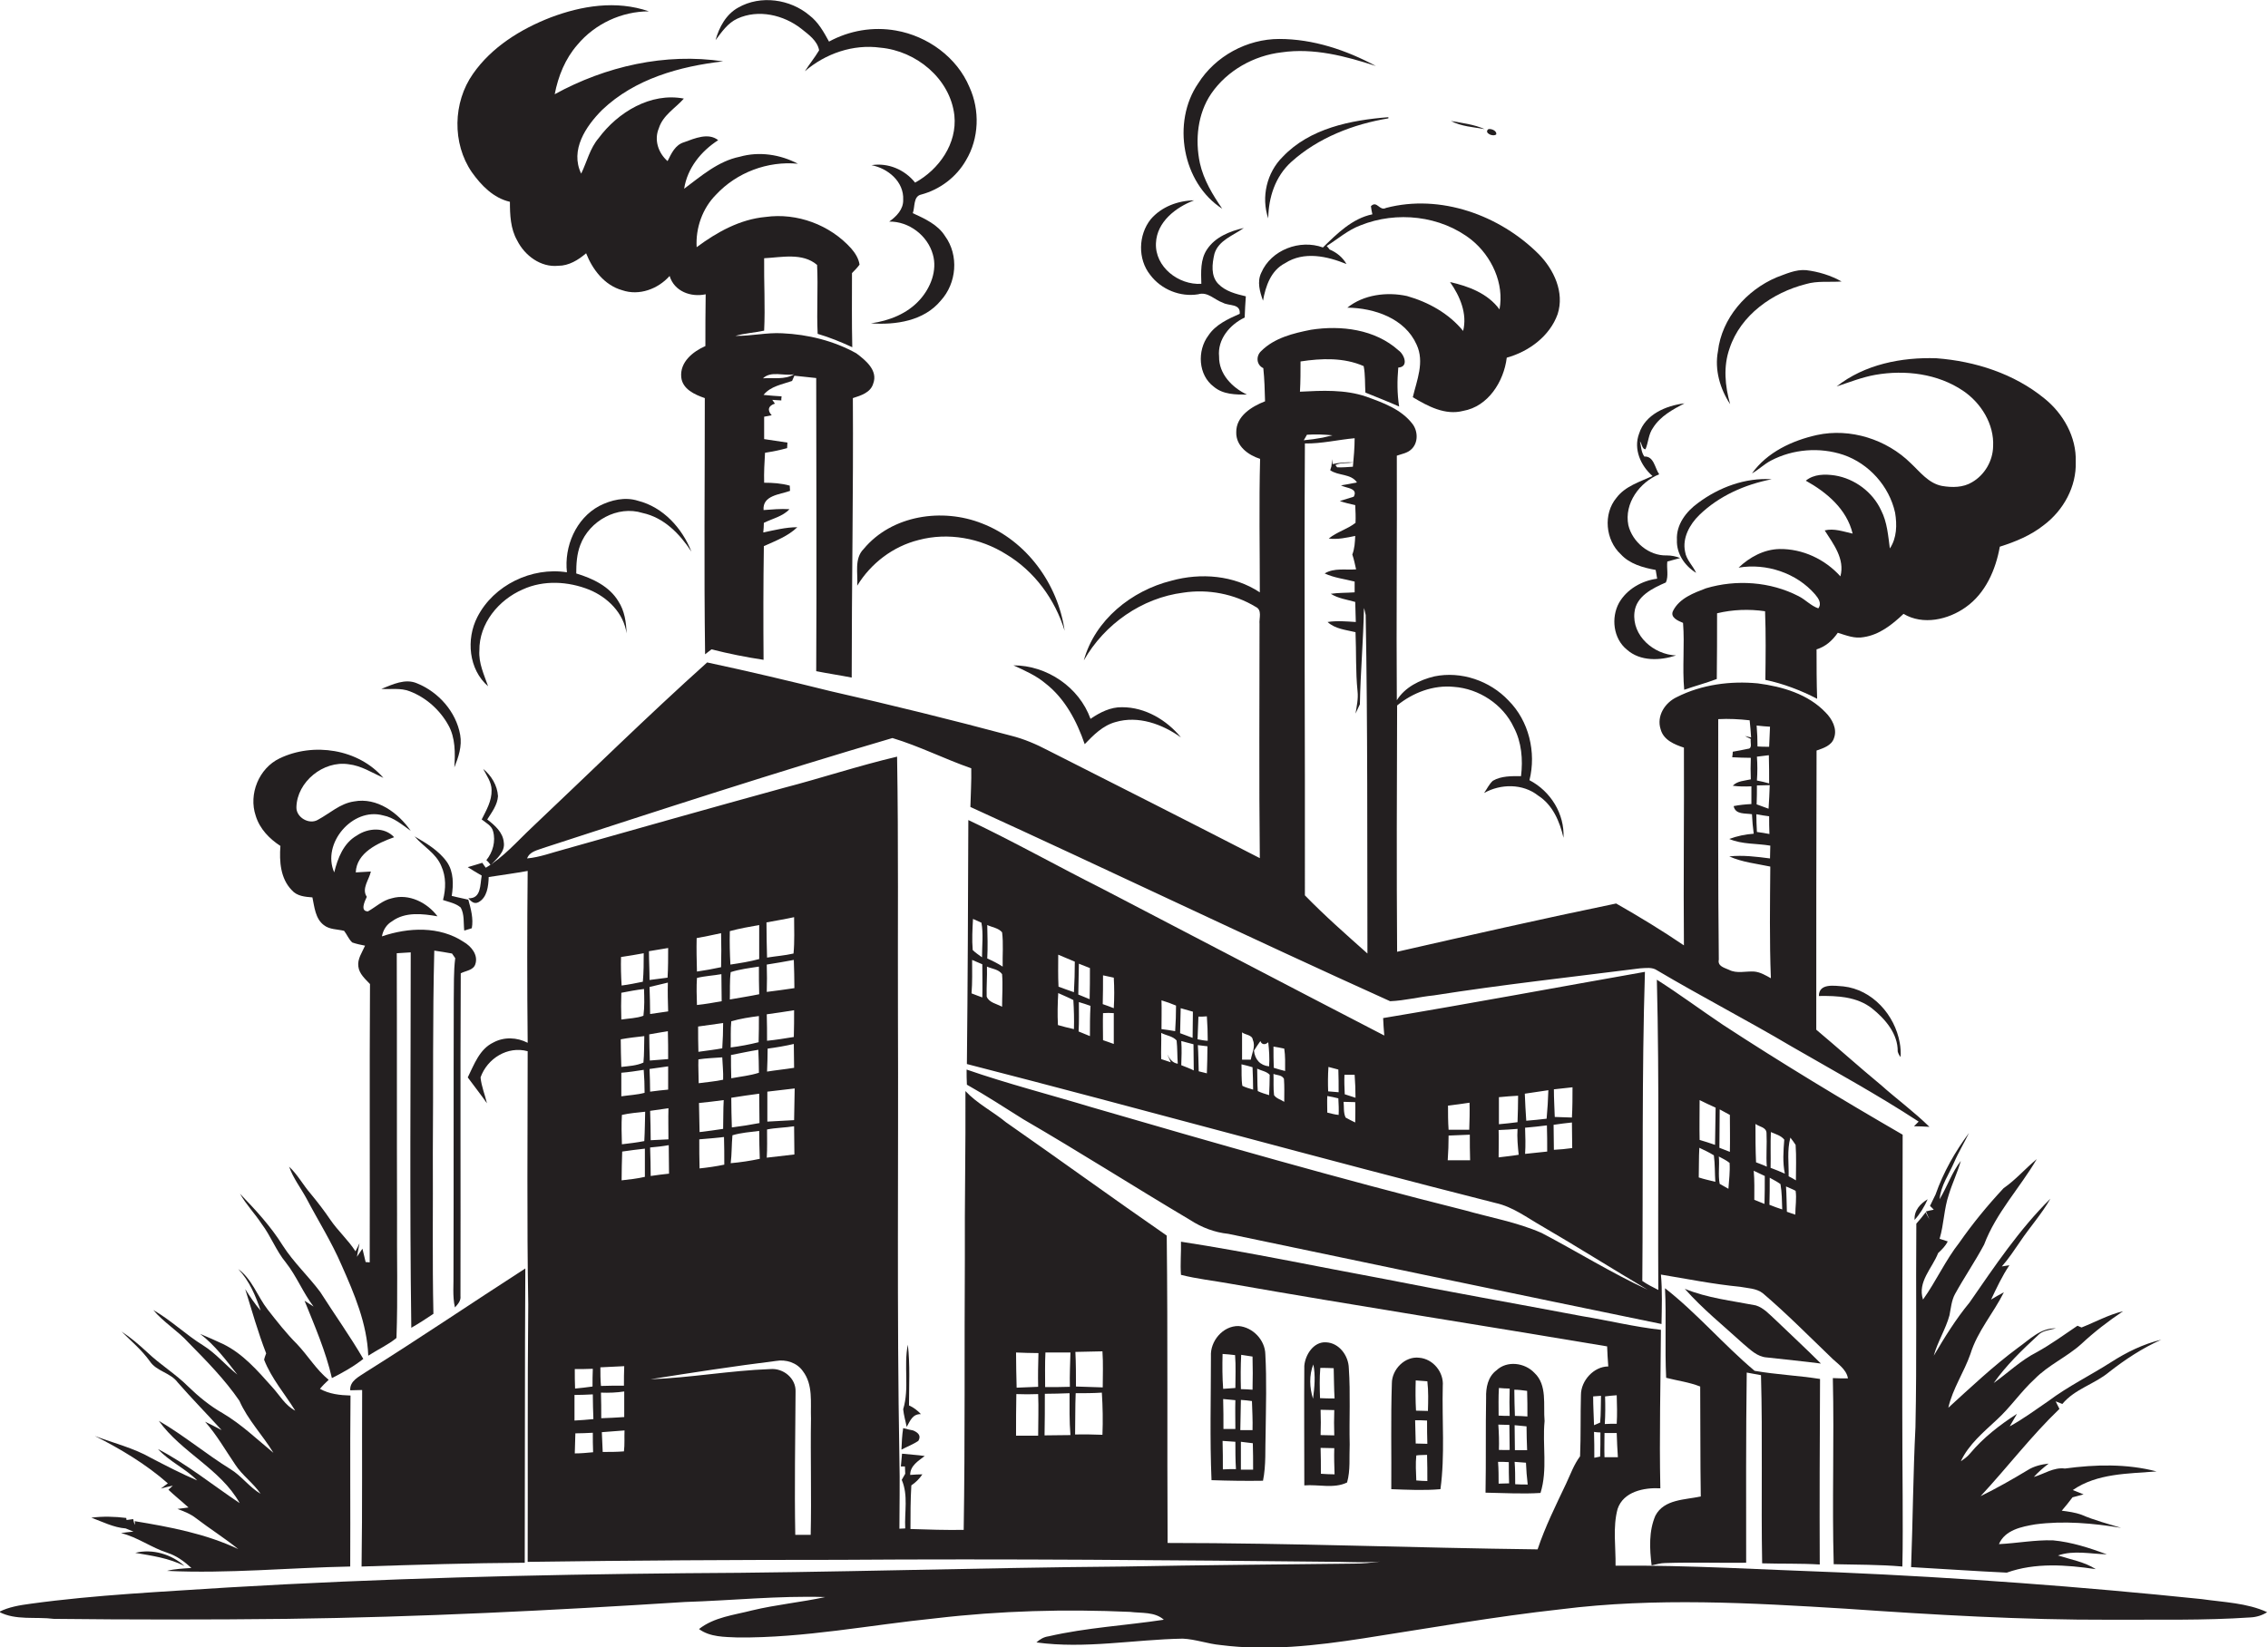 <?xml version="1.0" encoding="utf-8"?>
<!-- Generator: Adobe Illustrator 19.2.0, SVG Export Plug-In . SVG Version: 6.00 Build 0)  -->
<svg version="1.1" id="Layer_1" xmlns="http://www.w3.org/2000/svg" xmlns:xlink="http://www.w3.org/1999/xlink" x="0px" y="0px"
	 viewBox="0 0 779.7 566.5" enable-background="new 0 0 779.7 566.5" xml:space="preserve">
<g>
	<path fill="#231F20" d="M253.5,6.4c7.2-3.3,15.9-1.3,22,3.5c2.5,2,5.5,4.1,6.1,7.4c-1.5,2.5-3.3,4.7-4.9,7.2
		c7.1-6.1,16.6-9.4,26-8.1c12.3,1.1,24,10.7,25.4,23.3c1,9.7-5.3,18.6-13.5,23.1c-3.6-4.5-9.3-6.9-15-6c5.7,1.1,11.2,5.7,10.9,11.9
		c0.1,3.3-2.3,5.7-4.8,7.5c6.8-0.1,13.2,4.8,15,11.3c1.6,5.5-0.8,11.5-4.5,15.6c-4.3,4.8-10.5,7.2-16.8,8.1c8.5,0.6,18.2-0.8,24-7.8
		c5.5-6,6.3-15.6,1.5-22.2c-2.5-4-7-6-11.1-7.9c0.8-2.1,0.1-5.8,2.9-6.4c6.4-1.7,12.1-6,15.4-11.8c4.5-7.5,4.8-17.2,1.2-25.1
		C329,19.7,318.9,12.4,308,10.5c-7.9-1.4-16,0-23,3.8c-1.8-3.3-3.7-6.7-6.7-9c-6.6-5.6-16.8-7.1-24.5-2.7c-4.2,2.3-6.6,6.8-7.8,11.2
		C248.1,11,250.2,7.9,253.5,6.4z"/>
	<path fill="#231F20" d="M175.3,69.4c0,4.5,0.2,9.3,2.5,13.3c2.6,5.2,8.1,9.3,14.1,8.7c3.7,0,6.9-2,9.6-4.3
		c2.2,5.6,6.3,11,12.4,12.7c5.8,2,12.3-0.4,16.3-4.9c1.6,5.3,7.3,7.4,12.4,6.3c-0.1,5.9-0.1,11.9-0.1,17.8
		c-4.3,1.9-8.8,5.5-8.3,10.7c0.4,4.1,4.6,6,8.1,7.2c0,29.4-0.3,58.7,0.1,88.1c0.7-0.6,1.5-1.1,2.2-1.7c5.9,1.5,11.9,2.7,17.9,3.6
		c-0.1-13-0.1-26,0.1-39.1c4-1.8,8.3-3.4,11.5-6.5c-4,0-7.8,1-11.7,1.8c0.1-0.8,0.2-2.4,0.2-3.3c3-1.5,6.5-2.2,8.8-4.7
		c-3-0.2-6,0.1-8.9,0.3c-0.4-5.1,5.6-5.3,9.1-6.6c0-0.5-0.1-1.4-0.1-1.8c-2.9-0.8-5.8-1-8.8-1c-0.1-3.5,0.1-6.9,0.3-10.3
		c2.5-0.4,5.1-0.9,7.6-1.6c0-0.5,0.1-1.5,0.1-1.9c-2.7-0.4-5.3-0.8-8-1.2c0-2.6,0-5.1,0-7.7c0.6-0.1,2-0.4,2.6-0.5
		c-1.6-1.7-1.2-3.3,1.1-4c-0.2-0.3-0.7-1-0.9-1.3c0.3,0,1,0.1,1.4,0.1l1.7,0.1c0-0.4,0-1,0.1-1.4c-2.1-0.1-4.1-0.3-6.2-0.5
		c2.4-3,6.4-3.6,9.8-4.8c0.2-0.5,0.6-1.4,0.8-1.8c2.5,0.3,5,0.5,7.5,0.8c0,33.6,0.2,67.2,0,100.8c4,0.8,8.1,1.4,12.2,2.2
		c0-32,0.6-64.1,0.4-96.1c2.8-0.9,6.1-1.9,7-5c1.7-4.5-2.6-8-5.8-10.4c-7.7-4.3-16.6-6.5-25.5-6.9c-5.4-0.3-10.7,1-16.1,0.9
		c3.2-0.9,6.6-1.1,9.9-1.8c0.4-8.3-0.1-16.6,0-24.9c6-0.3,13.2-2,18.2,2.3c0.4,7.9-0.2,15.8,0.2,23.7c4.1,1.2,8,2.8,11.9,4.6
		c-0.2-8.5-0.1-17-0.1-25.5c0.9-0.9,1.8-1.8,2.6-2.9c-0.3-2.1-1.5-4-2.9-5.6c-7.3-8.1-18.6-12.3-29.4-10.8
		c-8.8,0.8-16.7,5.2-23.7,10.4c-0.4-6.6,2-13.4,6.7-18.1c7.1-7.6,17.7-11.6,28.1-10.6c-6.1-3.2-13.3-4.3-20-2.4
		c-7.4,1.5-13.2,6.6-19.1,11c1.1-7.1,5.8-12.9,11.7-16.7c-3.4-2.7-8.1-0.6-11.7,0.7c-3.1,0.9-4.4,3.9-5.7,6.5
		c-3.2-2.8-4.7-7.3-3-11.3c1.4-4.5,5.7-6.9,8.6-10.2c-11.4-2.2-22.7,4.7-29.3,13.6c-3,3.5-4,8.1-6,12.2c-3.9-8.1,1.6-16.3,7.2-21.9
		c11.2-10.7,26.7-15,41.6-16.7c-19.9-3-40.4,1.7-57.9,11.3c1.2-6.2,3.6-12.2,7.8-17c6-7.2,15.2-11.5,24.6-11.5
		C211.8,0,199.9,2,189.3,6C179,10,169,16.2,162.6,25.4c-6.9,9.8-7.2,23.9-0.4,33.8C165.4,63.7,169.6,68.1,175.3,69.4z M273,128.7
		c-3.2,2-7.2,1.1-10.7,1.4C265.1,127.4,269.5,129.4,273,128.7z"/>
	<path fill="#231F20" d="M420.2,71.8c-3.3-4.8-6.4-9.9-7.7-15.7c-1.7-8-0.8-17,3.9-23.9c5.5-8,14.7-13.1,24.2-14.2
		c11-1.6,22,1.3,32.4,4.7c-10.2-5.5-21.6-9.3-33.2-9.3c-11.1,0-22,5.9-27.9,15.3C402.8,42,406.4,62.9,420.2,71.8z"/>
	<path fill="#231F20" d="M436,75.1c0.1-7.2,2.4-14.4,7.9-19.4c9.2-8.3,21.3-13,33.4-15c0-0.1,0-0.3,0-0.4c-12.9,1-27,3.8-36.3,13.6
		C435.5,59.3,433.5,67.8,436,75.1z"/>
	<path fill="#231F20" d="M498.8,41.6c3.6,1.9,7.7,2.1,11.6,2.8C506.8,42.8,502.7,42.3,498.8,41.6z"/>
	<path fill="#231F20" d="M514.4,46.2c0.2-1.2-1.6-2-2.7-1.8C510,45.7,513.3,47.2,514.4,46.2z"/>
	<path fill="#231F20" d="M411.9,101.2c3.3-1,5.6,1.9,8.5,2.9c2.1,1.2,6.1,0.2,5.8,3.8c-4,1.8-8.3,3.7-10.8,7.5
		c-3.9,5.2-3.5,13.6,1.9,17.6c3.2,2.7,7.5,2.7,11.4,2.7c-5.1-2.4-9.7-7.1-9.6-13.1c-0.6-5.9,3.7-11,8.8-13.4
		c0.1-2.5,0.2-4.9,0.4-7.3c-3.4-0.8-7-1.7-9.5-4.3c-2.6-2.7-2.1-6.9-1.3-10.3c1.4-4.7,6.5-6.3,10.1-8.9c-4.8,1.1-9.8,3.1-12.6,7.3
		c-2.4,3.5-2.1,7.9-2,11.9c-7.8,0.5-16-5.8-15.6-14c0.3-7.3,6.8-12.3,13.1-14.7c-5.6,0.1-11.2,2.2-14.9,6.5
		c-4.3,5.4-4.5,13.7-0.2,19.1C399.2,99.6,405.8,102.2,411.9,101.2z"/>
	<path fill="#231F20" d="M471.3,70.9c0.1,0.9,0.3,1.9,0.5,2.8c-6.9,1.4-12.2,6.7-17,11.4c-7.9-2.9-17.8,0.8-21.2,8.7
		c-1.5,3.1-0.5,6.5,0.6,9.6c0.9-5,2.7-10.4,7.6-12.9c6.5-4.2,14.5-2.4,21.1,0.3c-1.3-2.3-3.4-4-5.8-5c-0.2-0.3-0.7-0.9-1-1.2
		c3.8-2.4,7.3-5.5,11.6-7.1c12.4-5,27.6-3.4,38.2,5c6.9,5.6,11.3,15,9.6,23.9c-4-5.5-10.7-8-17-9.4c3.4,4.8,6,10.9,4.5,16.8
		c-4.9-6-11.9-9.9-19.3-12c-6.9-1.5-14.9-0.5-20.5,4c9.3,0.1,19.8,3.7,23.8,12.7c2.8,6,0.1,12.2-1.3,18.1c5.2,3.1,11.1,6.3,17.3,4.7
		c8.6-1.5,14-10.1,15-18.3c7.6-2.1,14.8-7.4,17.5-15c2.4-7.5-1.3-15.3-6.5-20.6c-13.4-13.4-33.8-20.8-52.5-15.9
		C474.2,72.7,473.4,68.8,471.3,70.9z"/>
	<path fill="#231F20" d="M594.6,119.8c3.8-11.5,14.8-19.2,26.2-22.1c4-1.2,8.2-0.6,12.3-0.9c-3.7-2.1-8-3.4-12.2-3.9
		c-3.6-0.3-6.9,1.3-10.2,2.5c-10.3,4.4-18.8,14-20.1,25.4c-1.2,6.3,0.7,12.9,4.2,18.2C593,132.7,592.4,126,594.6,119.8z"/>
	<path fill="#231F20" d="M756.9,549.9c-41.6-4.3-83.3-7.4-125-9.2c-25.5-0.9-51-2.5-76.5-2.3c0.1-6.5-1-13.2,0.7-19.5
		c2-6,9.1-7.4,14.7-7.1c-0.4-18.2,0.1-36.3,0.2-54.5c-9.1-1-18-3.2-27.1-4.7c-22.7-4.3-45.5-8.3-68.1-12.8
		c-23.3-4.3-46.4-9.2-69.8-12.8c0.1,3.8-0.3,7.6,0,11.4c5.5,1.4,11.2,2,16.7,3c43.2,7.6,86.5,14.3,129.8,21.6
		c0.1,2.3,0.2,4.6,0.4,6.9c-5,0-9.4,4.9-9.4,9.8c-0.2,7,0,14.1-0.3,21.1c-2.1,2.8-3.3,6.2-4.8,9.4c-3.5,7.4-7.2,14.8-9.8,22.6
		c-42.4-0.5-84.8-2.2-127.2-2.2c-0.2-35.2,0.1-70.5-0.3-105.7c-18.5-12.8-36.8-26.1-55.3-39c-4.5-3.7-9.9-6.4-13.9-10.7
		c0.1,19.2-0.3,38.4-0.2,57.5c-0.2,31.1,0.1,62.3-0.4,93.4c-6.1,0.1-12.2-0.1-18.3-0.3c0-5,0-10,0.3-15c1.5-1,2.8-2.3,3.8-3.8
		c-1.4,0-2.8,0.1-4.2,0.2c0-3.2,2.8-4.8,5-6.5c-2.6-0.4-5.2-0.5-7.8-0.8c-0.1,1.5-0.3,2.9-0.4,4.4c0.3,0,1,0,1.4,0
		c0,0.8,0.1,1.6,0.1,2.5c-0.3,0.5-0.9,1.6-1.2,2.1c2.3,5.3,0.9,11.1,1.2,16.7c-0.5,0-1.5,0.1-2,0.1c0-8,0.2-16,0-23.9
		c-0.9-50.7-0.3-101.3-0.5-152c-0.1-29.9,0.2-59.8-0.3-89.6c-13.2,3.1-26.1,7.4-39.2,10.8c-25.1,6.9-50.2,14-75.3,21.1
		c-4.2,1.1-8.3,2.7-12.7,3.1c0.9-2.4,3.5-2.8,5.6-3.6c39.9-13,79.8-26,120-37.8c9.3,2.8,17.9,7.2,27.1,10.4
		c0.1,4.4-0.2,8.9-0.3,13.3c48.2,22,96,45,144.3,66.8c5-0.2,10-1.5,15-2c23.5-3.7,47.3-6.3,70.9-9.3c2-0.1,4.2-0.5,5.9,0.7
		c15.2,9,30.9,17.1,46.1,26.1c14.7,8.5,29.6,16.6,43.8,25.9c-0.5,0.5-1.1,1.1-1.6,1.6c1.8,0,3.5,0.1,5.3,0.2
		c-5.3-5.2-11.3-9.6-16.8-14.5c-7.5-6.2-14.7-12.7-22.1-18.9c0-32,0-64,0.1-96c2.3-0.8,5.2-1.7,6-4.3c1.2-3.2-0.7-6.6-2.9-8.8
		c-6-6.3-14.8-8.9-23.3-10c-9.4-0.9-19.3,0.4-27.8,4.7c-4.1,1.9-7.1,6.5-5.6,11.1c1,3.7,4.7,5.2,8,6.3c0.1,22.7-0.2,45.3,0,68
		c-7.5-5.1-15.4-9.9-23.3-14.4c-25.2,5.2-50.3,10.9-75.3,16.6c-0.2-28.2-0.1-56.5,0-84.7c5.4-4.4,12.4-7.1,19.5-6.4
		c8.6,0.6,16.9,6,20.6,13.9c2.7,5.1,3.2,11.1,2.5,16.8c-3.3,0-6.8-0.1-9.7,1.6c-1.3,1.2-2,2.8-3,4.2c5.7-3.2,13.3-3.3,18.6,0.9
		c5,3.2,7.4,8.9,8.7,14.5c0.4-8.2-4.4-16-11.7-19.8c2.4-9.6-0.2-20.4-7.2-27.4c-6.4-6.8-16.3-10.2-25.5-8.3
		c-5,1.2-10.1,3.7-12.9,8.2c-0.2-28,0.1-56.1,0-84.1c1.7-0.6,3.7-0.9,5-2.2c2.4-2.2,2.3-6.2,0.4-8.7c-3.9-5.1-10.1-7.3-15.9-9.4
		c-7.3-2.5-15.2-2.1-22.8-1.7c0.2-3.5,0.2-7,0.2-10.4c7.2-1.1,14.9-1.4,21.7,1.6c0.6,3,0.4,6.1,0.6,9.1c3.9,1.6,7.8,3.1,11.6,4.8
		c-0.7-4.4-0.7-8.9-0.3-13.4c3.7-0.2,2.1-4.5,0.1-5.9c-8.1-7.3-19.8-8.7-30.1-7.1c-6.1,1.2-12.6,2.8-17.1,7.3
		c-1.9,1.7-1.7,4.8,0.7,5.9c0.4,3.8,0.5,7.6,0.6,11.4c-4.6,1.8-10,5.1-9.9,10.7c-0.1,4.7,4.1,7.8,8.2,9.1
		c-0.4,15.3-0.1,30.6-0.1,45.9c-8.9-5.9-20.3-6.8-30.4-4c-13.7,3.4-26.3,13.5-30.1,27.4c7.1-12.5,20-21.5,34.2-23.3
		c8.5-1.3,17.5,0.4,24.9,4.9c2.3,1.1,1.1,3.9,1.3,5.9c0,26.8-0.2,53.7,0.1,80.5c-24.3-12.5-48.6-24.8-72.9-37.1
		c-4-2.1-8.2-3.9-12.6-5c-20.6-5.5-41.2-10.6-62-15.3c-14.1-3.5-28.4-6.9-42.5-9.9c-20.6,18.5-40.3,37.9-60.3,56.8
		c-5.1,4.8-9.7,10.2-15.8,13.8c-0.4-0.5-0.8-1.1-1.2-1.7c-1.2,0.4-3.7,1.1-5,1.5c1.6,1,3.2,2,4.8,2.9c-0.6,3.1-0.1,8-4.6,7.8
		c0.9,1,1.9,2.1,3.4,1.4c3.1-1.6,3.5-5.6,3.6-8.7c4.5-0.7,9-1.3,13.4-2.1c-0.2,19.7-0.2,39.4,0,59.1c-3.7-1.9-8.1-2.1-11.8-0.1
		c-4.8,2.3-6.6,7.6-8.8,12c2.2,3,4.5,5.9,6.6,8.9c-0.7-3-1.9-5.8-2.2-8.9c2.3-6.5,9.3-10.9,16.2-9c0,29-0.3,58.1,0.2,87.1
		c-0.3,29.5-0.1,59-0.2,88.5c35.7-0.5,71.5-0.7,107.2-0.7c57.3-0.4,114.6,0.1,171.9,0.7c4.7,0.1,9.3,0.3,14-0.1c-3,0.4-6,0.7-9,0.7
		c-26.3,0.3-52.7,0.5-79,1c-50.3,0.4-100.6,2.1-151,2.3c-52.4,0.5-104.7,1.8-157,4.9c-22.7,1.5-45.4,2.5-68,5.6
		c-3.7,0.5-7.5,1.1-10.8,2.8c5.7,3,12.5,1.6,18.8,2.4c26.7,0.3,53.4,0.3,80.1,0c45.7-0.6,91.3-2.9,136.8-5.8
		c16.1-0.5,32.2-2.2,48.3-1.7c-8.3,1.8-16.9,2.6-25.2,4.6c-6.2,1.6-13,2.3-18.2,6.4c3.8,2.8,8.8,2.7,13.3,2.9
		c22.9,0.2,45.4-4.3,68.1-6.6c22.2-2.6,44.5-3.2,66.8-2.2c3.9,0.5,8.5-0.1,11.6,2.7c-13.2,2-26.6,2.7-39.6,5.7c-1.6,0.2-3,1-4.2,2.1
		c16.7,2.3,33.5-1,50.3-1.3c4.4,0.2,8.6,1.8,13,2.2c16.4,2.1,32.9,0.2,49.1-2.3c22.6-3.5,45.2-7.5,67.9-10
		c32.5-4.1,65.3-2.2,97.9-0.2c30.3,2.1,60.7,3.9,91,3.8c16.1-0.1,32.1,0.3,48.2-0.8c2-0.1,4-0.7,5.7-1.8
		C772.5,551.2,764.5,551,756.9,549.9z M608.5,249.9c-0.1,2.3-0.2,4.6-0.3,6.9c-1.4,0-2.7,0-4-0.1c0-2.4-0.1-4.8-0.3-7.2
		C605.5,249.7,607,249.8,608.5,249.9z M604,270.1c1.1,0,3.3-0.1,4.4-0.1c-0.1,2.7-0.2,5.4-0.4,8.1c-1.4-0.5-2.7-1-4.1-1.5
		C604,274.4,604,272.3,604,270.1z M604,260.2c1.4-0.2,2.8-0.3,4.1-0.5c0.1,3.2,0.1,6.5,0.1,9.7c-1-0.3-3.1-0.8-4.2-1
		C604.2,265.6,604.2,262.9,604,260.2z M608.2,280.7c0,2,0,4.1,0.1,6.1c-1.4-0.3-2.9-0.5-4.3-0.7c-0.1-2-0.2-4-0.2-6.1
		C605.2,280.3,606.7,280.5,608.2,280.7z M590.7,247.3c3.6-0.2,7.2,0,10.8,0.4c0.2,2,0.4,3.9,0.5,5.9c-0.5-0.1-1.6-0.4-2.1-0.5
		c0.5,0.3,1.5,0.8,2,1c-0.3,1.1,0.7,3.3-1,3.4c-1.8,0.4-3.5,0.7-5.2,1c0,0.5-0.1,1.4-0.2,1.9c2.1,0.1,4.3,0.2,6.4,0.2
		c-0.1,2.5-0.1,5,0,7.4c-2.1,0.5-4.6,0.5-6.2,2.2c2.1,0.3,4.2,0.3,6.4,0.2c0,2,0,4,0,6.1c-2.1,0.1-4.1,0.3-6.1,0.7
		c0.6,3,4,2.4,6.3,2.8c0.1,2.2,0.3,4.5,0.6,6.7c-2.9,0.2-5.7,0.8-8.4,1.8c4.4,1.9,9.4,1.5,14.1,2.3c0,1.5-0.1,2.9-0.1,4.4
		c-4.6-0.6-9.3-1.2-14-0.7c4.4,2,9.4,2.5,14.1,3.5c-0.1,12.8-0.3,25.6,0.2,38.4c-1.8-1-3.6-2.1-5.7-2.3c-2.9-0.2-6,0.8-8.7-0.6
		c-1.5-0.7-4-1.2-3.5-3.5C590.6,302.3,590.7,274.8,590.7,247.3z M449.3,149.5c2.9-0.2,5.9-0.1,8.8,0.2c-0.8,0.2-2.6,0.6-3.4,0.8
		c-2.1,0.4-4.3,0.7-6.5,0.9C448.5,151,449,150,449.3,149.5z M448.6,152.5c5.8,0.1,11.4-1.3,17.1-1.8c0,3.3-0.3,6.5-0.6,9.8
		c-1.8,0.1-3.6,0.3-5.4,0.2c-0.2-0.2-0.5-0.6-0.6-0.8c1.9-0.9,4.1-0.5,6.1-0.9c-2.4-0.1-4.8,0.1-7.1,0.6l-0.1-1.7
		c-0.1,0.6-0.2,1.9-0.3,2.5c-0.1,0.3-0.3,1-0.4,1.3c2.8,2,7.1,1.1,9.2,4.2c-1.8,0.4-3.7,0.7-5.5,1c1.7,1,6,0.9,4.4,3.9
		c-1.6,0.5-3.2,1-4.8,1.5c1.7,0.6,3.5,1,5.3,1.4c0.1,2,0.2,4.1,0.1,6.1c-2.8,2.2-6.4,3.1-9.2,5.4c3.1,0.4,6.1-0.3,9.1-0.9
		c-0.1,2.2-0.2,4.3-1,6.4c0.6,1.7,0.9,3.4,1.3,5.1c-3.6,0.3-7.5-0.6-10.8,1.4c3.2,1.5,6.8,1.9,10.3,2.8c0,1.2,0,2.5,0,3.7
		c-2.7,0.2-5.5,0.1-8.2,0.5c2.5,1.6,5.6,2,8.4,2.8c0.1,2.3,0.1,4.6,0.2,6.9c-3.2-0.2-6.5-0.5-9.7,0c2.6,2.4,6.3,2.7,9.6,3.5
		c0.3,6.8,0,13.5,0.7,20.3c0.3,2.6-0.3,5.2-0.7,7.7c0.5-1.1,1-2.1,1.5-3.2c0.2-11,1.2-22.1,1.4-33.1c0.3,0.8,0.4,1.6,0.6,2.4
		c0.7,38.8,0.5,77.6,0.6,116.4c-7.3-6.5-14.7-13-21.5-20C448.7,256.1,448.3,204.3,448.6,152.5z M272.9,356.6c-3.1,0.5-6.1,1-9.2,1.3
		c0-3,0-6.1-0.1-9.1c3.1-0.4,6.2-0.9,9.4-1.4C273,350.4,273,353.5,272.9,356.6z M273,367.2c-3.1,0.5-6.2,0.8-9.3,1.3
		c0.1-2.6,0.2-5.2,0.2-7.9c3-0.4,6-0.9,9-1.6C272.9,361.8,273,364.5,273,367.2z M263.6,341.1c0.1-3.1,0.1-6.3,0-9.4
		c3.1-0.5,6.2-1,9.3-1.6c0.1,3.2,0.2,6.4,0.2,9.7C269.9,340.3,266.7,340.7,263.6,341.1z M263.7,388.4c3-0.6,6.2-0.6,9.3-1.1
		c0,3.2,0.1,6.5,0.1,9.7c-3.2,0.4-6.3,0.7-9.5,1.1C263.8,394.9,263.7,391.6,263.7,388.4z M273,385.2c-3.1,0.2-6.2,0.3-9.2,0.5
		c0-3.4,0-6.9,0-10.3c3.1-0.4,6.3-0.7,9.4-1.1C273.1,377.9,273.1,381.5,273,385.2z M273,315.4c0,4.2,0.2,8.3-0.2,12.5
		c-3,0.7-6.1,0.9-9.1,1.4c-0.1-4-0.2-8.1-0.2-12.1C266.7,316.6,269.8,316.1,273,315.4z M251.4,351.2c3.1-0.9,6.3-1.4,9.5-1.8
		c0,3,0,6-0.1,9c-3.2,0.8-6.4,1.4-9.6,1.8C251.3,357.1,251.1,354.1,251.4,351.2z M250.9,343.7c0.1-3.1-0.1-6.3,0.3-9.4
		c3.1-1,6.4-1.4,9.7-1.9c0,3.2,0,6.4,0.1,9.5C257.6,342.6,254.3,343.1,250.9,343.7z M260.9,368.9c-3.1,1-6.3,1.3-9.5,1.9
		c-0.1-2.7-0.1-5.3-0.1-8c3.1-0.6,6.3-1.3,9.4-1.8C260.8,363.6,260.9,366.2,260.9,368.9z M251.8,390.4c3-0.9,6.1-1.1,9.2-1.5
		c0,3.2,0.1,6.4,0.2,9.6c-3.3,0.7-6.6,1.2-10,1.5C251.6,396.9,251.5,393.6,251.8,390.4z M251.6,387.7c-0.1-3.4-0.2-6.8-0.2-10.2
		c3.2-0.5,6.4-1,9.6-1.4c0,3.4,0.1,6.7,0.1,10.1C258,386.8,254.8,387.3,251.6,387.7z M250.9,320.2c3.3-0.9,6.7-1.5,10.1-2.1
		c0,3.9,0,7.8,0,11.7c-3.3,0.9-6.6,1.4-9.9,1.9C250.9,327.9,250.8,324.1,250.9,320.2z M249,400.5c-2.8,0.6-5.7,1-8.5,1.3
		c-0.1-3.3-0.1-6.7-0.1-10c2.8-0.2,5.7-0.5,8.5-0.8C249,394.2,249,397.3,249,400.5z M248.6,388.2c-2.7,0.4-5.4,0.8-8.1,1.1
		c-0.1-3.3-0.1-6.7-0.2-10c2.8-0.3,5.7-0.6,8.5-1C248.6,381.6,248.7,384.9,248.6,388.2z M240.2,372.5c0-2.7-0.2-5.5-0.1-8.2
		c2.7-0.4,5.4-0.5,8.2-0.7c0.1,2.5,0.4,5.1,0.3,7.7C245.9,371.9,243,372.1,240.2,372.5z M248.3,360.5c-2.7,0.5-5.5,0.8-8.2,1.2
		c-0.1-2.9-0.1-5.8-0.1-8.7c2.9-0.4,5.7-0.8,8.6-1.2C248.6,354.6,248.5,357.5,248.3,360.5z M248.1,344.3c-2.8,0.5-5.6,1-8.5,1.3
		c-0.1-3.1-0.2-6.2,0-9.3c2.8-0.7,5.6-0.8,8.4-1.3C248,338.1,248.1,341.2,248.1,344.3z M239.5,322.6c2.8-0.5,5.6-1.1,8.4-1.7
		c0.1,3.9,0.1,7.8,0,11.7c-2.8,0.6-5.5,1.1-8.3,1.5C239.5,330.2,239.4,326.4,239.5,322.6z M221.2,349.3c-2.4,0.9-5.1,0.9-7.6,1.3
		c-0.1-3.1-0.1-6.2,0-9.2c2.6-0.5,5.2-1,7.8-1.3C221.5,343.1,221.6,346.2,221.2,349.3z M221.6,375.8c-2.6,0.7-5.3,0.8-8,1.2
		c0-2.7,0-5.4,0-8.1c2.6-0.2,5.1-0.6,7.7-1C221.5,370.5,221.6,373.2,221.6,375.8z M213.5,329.1c2.6-0.4,5.2-0.8,7.8-1.3
		c0,3.3,0,6.5-0.3,9.8c-2.4,0.5-4.9,1-7.3,1.3C213.5,335.6,213.4,332.3,213.5,329.1z M221.5,356.3c-0.1,3,0,6.1-0.3,9.1
		c-2.4,1.1-5.1,1.2-7.6,1.5c-0.1-3.2-0.2-6.4-0.2-9.5C216.1,356.9,218.8,356.6,221.5,356.3z M203.8,470.7c-0.1,2-0.1,4.1-0.1,6.1
		c-2,0.3-4,0.5-6,0.7c-0.1-2.2-0.1-4.5-0.1-6.7C199.6,470.8,201.7,470.8,203.8,470.7z M197.6,499.8c0.1-2.3,0.1-4.6,0.2-6.9
		c2,0,4-0.1,6-0.2c0,2.2,0,4.4,0.1,6.7C201.8,499.6,199.7,499.8,197.6,499.8z M197.5,488.5c0-2.9,0-5.8,0-8.8c2.1,0,4.2-0.1,6.3-0.2
		c0,2.8,0.1,5.7,0.2,8.5C201.8,488.2,199.7,488.4,197.5,488.5z M206.4,470.2c2.7-0.1,5.5-0.3,8.2-0.4c-0.1,2.2-0.1,4.4-0.1,6.7
		c-2.7,0-5.3,0-7.9,0.1C206.4,474.5,206.4,472.3,206.4,470.2z M206.6,478.9c2.7,0.1,5.4,0,8-0.4c0,2.9,0,5.8,0,8.8
		c-2.6,0.2-5.3,0.3-7.9,0.4C206.7,484.7,206.7,481.8,206.6,478.9z M214.5,499.1c-2.4,0.2-4.9,0.2-7.3,0.2c-0.1-2.3-0.2-4.6-0.3-6.8
		c2.6-0.2,5.2-0.4,7.8-0.6C214.6,494.3,214.8,496.7,214.5,499.1z M213.7,405.9c0-3.3,0.1-6.6,0.2-9.9c2.6-0.4,5.2-0.7,7.8-1
		c0,3.2,0,6.5,0,9.7C219.1,405.3,216.4,405.6,213.7,405.9z M221.5,392.4c-2.6,0.5-5.1,0.8-7.7,1.1c-0.1-3.4-0.2-6.8,0-10.1
		c2.6-0.6,5.3-0.8,8-1.1C221.7,385.7,221.7,389,221.5,392.4z M229.7,326c0,3.4,0,6.8-0.2,10.2c-2,0.3-4.1,0.5-6.2,0.8
		c0-3.3-0.2-6.6-0.2-9.9C225.3,326.7,227.5,326.4,229.7,326z M229.7,347.8c-2.1,0.3-4.2,0.6-6.2,0.9c0-3.1-0.1-6.2-0.2-9.3
		c2.1-0.5,4.2-1,6.3-1.5C229.5,341.2,229.6,344.5,229.7,347.8z M229.6,354.6c0.1,3.2,0.1,6.4,0.1,9.6c-2.1,0.2-4.2,0.3-6.3,0.5
		c-0.1-3-0.2-6-0.2-9C225.3,355.3,227.4,355,229.6,354.6z M229.7,366.7c0,2.7,0,5.3,0,8c-2.1,0.2-4.1,0.4-6.2,0.7
		c0-2.6-0.1-5.2-0.2-7.8C225.4,367.3,227.6,367,229.7,366.7z M229.8,381.1c-0.1,3.6,0,7.1,0,10.7c-2,0.1-4,0.2-6.1,0.3
		c0-3.4-0.1-6.8-0.2-10.1C225.6,381.7,227.7,381.4,229.8,381.1z M229.9,393.8c0,3.3,0.1,6.5,0.1,9.8c-2.1,0.2-4.2,0.5-6.3,0.8
		c0-3.3-0.1-6.5-0.2-9.8C225.6,394.4,227.7,394.2,229.9,393.8z M278.7,527.8c-1.8,0-3.5,0-5.3,0c-0.3-16.4,0-32.8,0.1-49.2
		c0.2-4.6-4.2-8.2-8.7-7.8c-13.8,0.5-27.4,3-41.2,3.5c14.4-2.3,28.8-4.5,43.2-6.3c3.4-0.6,7.2,0.6,9.2,3.5
		c3.6,4.7,2.6,10.8,2.8,16.3C278.6,501.1,279,514.4,278.7,527.8z M359.4,465.1c2.9,0,5.7,0,8.6,0c-0.1,3.9-0.3,7.8-0.2,11.8
		c-2.8,0.1-5.7,0.1-8.5,0.1C359.3,473,359.2,469,359.4,465.1z M356.9,493.7c-2.5,0-5,0-7.6,0c0-4.8,0-9.6,0.1-14.3
		c2.5,0.1,5,0.1,7.5,0C357.1,484.2,356.9,489,356.9,493.7z M356.9,476.9c-2.5,0.1-4.9,0.2-7.4,0.3c-0.1-4-0.2-8.1-0.2-12.1
		c2.5,0.1,5.1,0.2,7.7,0.2C356.9,469.2,356.8,473.1,356.9,476.9z M359.1,493.6c0.1-4.8,0.1-9.5,0.1-14.3c2.8,0,5.7-0.1,8.5-0.2
		c0,4.8-0.1,9.6,0.3,14.4C365,493.5,362.1,493.6,359.1,493.6z M379,493.4c-3.1-0.1-6.3-0.2-9.4-0.1c0.1-4.7,0-9.4,0.2-14.2
		c3,0,6,0,9-0.2C379.1,483.7,379.2,488.5,379,493.4z M379.1,477.1c-3.1-0.1-6.1-0.2-9.2-0.3c0-4,0-8-0.2-11.9
		c3.1-0.1,6.2-0.1,9.3-0.2C379.3,468.9,379.1,473,379.1,477.1z M551.8,480.2c1.3-0.2,2.7-0.3,4-0.4c0.1,3.3,0.2,6.6,0,9.8
		c-1.4,0-2.7,0-4.1,0.1C551.9,486.5,551.9,483.3,551.8,480.2z M550.1,500.9c-0.5,0.1-1.5,0.3-2,0.4c0-3,0-5.9-0.1-8.9
		c0.5,0.1,1.6,0.2,2.2,0.2C550.2,495.4,550.2,498.2,550.1,500.9z M550.1,489.2c-0.5,0.2-1.6,0.7-2.1,0.9c-0.1-3.3-0.3-6.6-0.3-9.9
		c0.9-0.1,1.8-0.1,2.7-0.2C550.3,483.1,550.4,486.2,550.1,489.2z M551.6,492.8c1.4,0,2.8,0,4.2,0c0.1,2.8,0.2,5.6,0.4,8.3
		c-1.5,0-3.1,0-4.6,0C551.5,498.4,551.6,495.6,551.6,492.8z"/>
	<path fill="#231F20" d="M644.7,128.9c10.3-1.8,21.5-0.4,30.2,5.5c6.2,4.2,10.7,11.5,10.3,19.1c-0.1,5-2.9,9.8-7.2,12.3
		c-3.1,1.9-6.9,1.9-10.4,1.3c-4.6-0.9-7.5-4.8-10.7-7.8c-8.3-8.2-20.8-12.2-32.3-9.7c-8.5,1.9-17.1,5.9-22.3,13.2
		c2.3-1.3,4.2-3.2,6.5-4.4c7.6-4,16.8-4.7,24.9-2c8.8,3,15.8,10.8,17.8,19.9c0.7,4.2,0.6,8.7-1.8,12.3c-0.6-4.4-0.9-9-3-13.1
		c-2.9-6.3-9.1-10.9-15.9-12c-3.4-0.5-7.2-0.5-10,1.8c7.2,4,14.1,9.8,16.1,18.2c-3.2-0.7-6.4-1.9-9.6-1.1c3,4.7,7,9.8,5.4,15.8
		c-5.3-5.9-13-9.5-20.9-9.4c-5.4,0.1-10.3,2.8-14.1,6.4c9.5-1.6,19.9,1.8,26.3,9.2c1.1,1.3,2.4,3.1,1.1,4.8c-2.6-0.9-4.4-3-6.8-4.2
		c-9.7-5-21.4-5.8-31.8-2.7c-4.2,1.6-9.1,3.4-11.3,7.7c-1.2,2.3,1.7,3.5,3.4,4.2c0.6,7.6-0.3,15.3,0.4,23c3.7-1.3,7.5-2.3,11.2-3.7
		c0.1-7.5,0.1-15.1,0.1-22.6c5.4-1.3,11-1.5,16.5-0.7c0.3,7.8,0.2,15.7,0.1,23.6c6.2,1.3,12.2,3.6,17.8,6.5
		c-0.2-5.7-0.2-11.4-0.2-17c3.1-0.9,5.5-3.1,7.3-5.7c2.9,0.9,5.8,2.1,8.9,1.5c5.4-0.8,9.8-4.3,13.7-8c6.7,4,15.4,2,21.4-2.3
		c6.8-4.8,10.3-12.9,11.7-20.8c5.4-1.7,10.7-3.9,15.1-7.4c6.8-5.1,11.3-13.3,11-21.8c0.3-8.5-4.3-16.6-10.8-21.8
		c-10.4-8.5-23.8-12.8-37.1-13.8c-12-0.4-24.7,2.1-34.3,9.7C635.9,131.4,640.2,129.7,644.7,128.9z"/>
	<path fill="#231F20" d="M569.2,196c0.1,0.8,0.4,2.2,0.5,3c-5.3,0.7-10.4,3.6-13.1,8.3c-2.8,5.1-2,12.3,2.7,16.1
		c4.6,4.1,11.4,3.8,16.9,2c-7.7-0.3-15.2-6.8-14.3-14.8c0.6-5.6,6.2-8.3,10.8-10.3c1-2.2,0.2-4.9,0.5-7.2c1.4-0.4,2.9-0.8,4.4-1.2
		c-1.5-0.6-3-0.9-4.6-0.9c-6.1,0.2-11.8-4.6-13.2-10.4c-1.5-7.5,3.9-14.8,10.6-17.5c-1.5-2.1-1.8-6.3-5.1-6.1
		c-1.1-1.5-1.1-3.5-1.5-5.2c0.7,0.8,0.7,2.7,1.9,2.7c1-2.4,1-5.2,2.6-7.4c2.5-4,6.8-6.3,10.8-8.4c-6.4,0.8-13.5,3.8-15.6,10.4
		c-2,5.3,0.5,11,4.6,14.6c-4.4,2-9.4,3.5-12.4,7.5c-4.6,5.5-3.8,14.5,1.5,19.4C560.2,193.9,564.8,195.2,569.2,196z"/>
	<path fill="#231F20" d="M576.5,185.7c-0.2,4.7,2.7,8.9,6.6,11.3c-1.1-2.5-3.4-4.5-3.8-7.3c-1-4.7,1.6-9.4,4.9-12.6
		c6.8-6.6,15.7-10.5,24.9-12.3c-9.1-0.6-18.2,2.8-25.4,8.2C579.7,175.9,576.2,180.4,576.5,185.7z"/>
	<path fill="#231F20" d="M220.9,176.4c7.4,1.6,12.8,7.2,16.8,13.3c-3.2-8.1-9.7-15.3-18.4-17.5c-4.4-1.4-9.2-0.3-13.3,1.8
		c-8,4.3-12.1,13.9-11.1,22.8c-12.1-1.9-25.2,4.4-30.8,15.4c-3.9,7.6-3,18,3.7,23.8c-1.4-4-3.3-8-3-12.3c-0.1-9.3,6.6-17.4,14.9-21
		c7.2-3.3,15.7-2.8,22.9,0.1c6.3,2.6,11.8,8,12.8,15c-0.1-3.8-0.7-7.8-2.8-11c-3.1-5.2-8.9-7.9-14.5-9.6c0-3.3,0.2-6.7,1.4-9.8
		C202.6,179.1,212.3,173.7,220.9,176.4z"/>
	<path fill="#231F20" d="M296.9,188.8c-3.3,3.3-1.9,8.4-2.2,12.6c4.7-7.7,12.3-13.5,21.1-15.7c10.1-2.7,21.2-0.7,30.1,4.9
		c9.7,5.8,16.8,15.5,20.1,26.3c-2.3-16.1-13.1-31-28.4-36.9C324,174.6,306.6,177.1,296.9,188.8z"/>
	<path fill="#231F20" d="M359.4,235c6.7,5.2,10.8,13,13.5,20.9c3-3.1,6.2-6.4,10.6-7.6c7.8-2.3,16.1,0.7,22.5,5.3
		c-4.9-6-12.3-10.4-20.2-10.4c-4-0.1-7.7,1.8-10.9,4c-3.9-10.9-15-18.4-26.5-18.4C352.3,230.6,356.2,232.3,359.4,235z"/>
	<path fill="#231F20" d="M140.8,237.7c5.6,2.1,10.4,6.4,13.3,11.6c2.5,4.4,2.4,9.7,2.1,14.6c1.4-3.5,2.7-7.3,2-11.2
		c-1.4-7.9-7.4-14.7-14.8-17.7c-4.1-1.8-8.5,0.4-12.3,1.9C134.4,237.1,137.7,236.5,140.8,237.7z"/>
	<path fill="#231F20" d="M96.4,290.9c-0.4,5.3,0,11.2,3.9,15.2c1.8,2.1,4.6,2.3,7.1,2.5c0.7,3.3,1,7.3,3.9,9.5c2,1.6,4.6,1.4,7,2
		c1,1.3,1.6,2.9,2.8,4c1.4,0.5,2.9,0.8,4.4,1.1c-1,2.3-2.7,4.6-2.3,7.2c0.3,2.5,2.4,4.3,4,6c-0.2,31.9,0,63.8-0.1,95.7l-1.4-0.1
		c-0.3-1.5-0.8-3.1-1.1-4.6l-1.9,2.8l0.9-4.7c-0.3,0.7-1,2.1-1.4,2.8c-2.5-3.9-6-7-8.6-10.8c-2.1-3.1-4.4-6.1-6.8-9
		c-2.6-3-4.5-6.6-7.4-9.3c1.4,4,4,7.3,6,11c4,7.6,8.6,14.9,12,22.8c4.4,9.9,8.8,20.2,9.2,31.2c3.2-2.1,6.8-3.7,9.7-6.1
		c0.5-14.1,0.1-28.3,0.2-42.5c-0.1-29.9,0-59.9-0.1-89.8c1.6-0.1,3.2-0.2,4.8-0.3c0,43-0.4,86.1,0.2,129.1c2.6-1.5,5.1-3.1,7.6-4.8
		c-0.4-18.4-0.1-36.8-0.2-55.3c0.2-23.2-0.1-46.4,0.5-69.6c2,0.3,4,0.6,6.1,1c0.3,0.4,0.8,1.2,1.1,1.6c-0.6,4.7-0.4,9.4-0.5,14.1
		c-0.1,31.3,0,62.7-0.1,94c0.1,4-0.4,8.1,0.5,12c1-1.1,2.1-2.3,1.9-3.9c0.1-37-0.1-74,0.1-111c1.7-0.9,4.3-1,5-3.1
		c1.1-3.2-1.4-6.2-4-7.7c-8.3-5.5-19-5-28.1-1.9c0.4-2.2,1.6-4.1,3.5-5.2c4.5-3.3,10.5-2.6,15.6-1.7c-3.5-4.7-9.8-7.9-15.7-6.2
		c-3.2,0.7-5.5,3-8.2,4.5c-2.8,0-1.1-3.5-0.4-5c-1.9-2.8,0.8-5.9,1.4-8.7c-1.7,0.1-3.5,0.2-5.2,0.3c0.3-6.8,7.6-10.1,13.2-12.1
		c-3.3-3.6-9-3.2-12.8-0.6c-4.6,2.6-6.6,7.8-7.8,12.7c-4.4-9.9,6.3-22.5,16.8-19.6c3.7,0.7,6.5,3.2,9.5,5.3
		c-4.3-6.2-11.6-11.6-19.5-10.1c-4.8,0.7-8.3,4.1-12.4,6.3c-3,1.8-7.5-0.8-7.4-4.3c0.2-8.8,9.3-16.1,17.9-14.8
		c4.4,0.5,8.1,2.9,12,4.7c-8.6-10-24.1-12.3-35.7-6.7c-7.1,3.4-10.7,12.3-8.2,19.7C89.3,285.1,92.7,288.5,96.4,290.9z"/>
	<path fill="#231F20" d="M168.7,297.5c2-2.2,5-4.5,4.5-7.8c-0.3-3.5-3.1-5.9-5.7-7.9c1.6-2.5,3.5-5,3.7-8c-0.2-3.7-2.3-7.1-5.1-9.4
		c1.2,2.3,2.9,4.6,2.9,7.3c0.1,3.7-1.8,6.9-3.4,10.1c1.5,1.2,3.4,2.1,3.9,4c1,3.5-0.1,7.3-2.3,10
		C167.8,296.3,168.3,296.9,168.7,297.5z"/>
	<path fill="#231F20" d="M630.4,537.9c7.9,0.2,15.7,0.1,23.6,0.8c0.2-8,0.1-16,0.1-24c-0.3-41.5,0-83,0-124.5
		c-20.9-12.1-41.6-24.6-61.8-37.8c-7.6-5.1-15-10.6-22.7-15.5c0.9,35.6,0.3,71.1,0.5,106.7c-1.9-1-3.8-1.9-5.5-3.1
		c0.3-35.4-0.2-70.9,0.9-106.3c-30,5.3-60,10.9-90,15.9c0.1,2,0.2,4,0.4,6c-32.3-16.7-64.5-33.6-96.8-50.4
		c-15.5-7.8-30.6-16.3-46.2-23.7c-0.1,28-0.2,56-0.5,83.9c60.7,15.6,121,32.4,181.8,47.8c5.9,1.3,10.7,5,15.8,7.9
		c12.2,7.1,24.2,14.7,36.4,21.9c-12.5-5.8-24.2-13.1-36.4-19.5c-8.4-3.7-17.6-5.3-26.4-7.8c-43.1-10.8-85.9-23.1-128.5-35.5
		c-14.2-4.3-28.7-8-42.8-12.9c0,1.7,0,3.5,0.1,5.2c6.6,3.7,13,7.9,19.4,11.9c19.3,11.2,38.1,23.2,57.3,34.6c4,2.6,8.4,4.3,13.2,4.8
		c49.6,10.4,99.3,20.8,148.9,31c0.1-5.7,0.3-11.4-0.2-17c9,1.5,18,3.3,27.2,4.2c2.6,0.5,5.6,0.5,7.8,2.2
		c8.1,6.9,15.6,14.5,23.2,21.8c2.2,2.3,5.5,4.1,6.1,7.5c-1.8,0-3.5,0-5.2-0.1C630.6,495.4,629.8,516.6,630.4,537.9z M370.9,331.4
		c1.3,0.5,2.5,1,3.8,1.5c0,3.6,0,7.1-0.1,10.7c-1.3-0.5-2.6-1.1-3.9-1.6C370.8,338.5,370.8,334.9,370.9,331.4z M337.7,343
		c-1.3-0.5-2.5-0.9-3.7-1.4c0.3-3.8,0.2-7.7,0.2-11.5c1.2,0.5,2.3,1,3.5,1.5C337.7,335.4,337.8,339.2,337.7,343z M337.6,329.2
		c-1.1-0.8-2.3-1.6-3.2-2.5c-0.3-3.6-0.1-7.1,0.1-10.7c0.7,0.3,2.2,1,2.9,1.3C338.1,321.1,337.6,325.2,337.6,329.2z M344.5,346.2
		c-1.8-1-4.5-1.4-5.3-3.5c-0.1-3.4,0.2-6.8,0.1-10.3c1.8,0.8,4,0.9,5.2,2.6C344.8,338.7,344.5,342.4,344.5,346.2z M344.7,332.4
		c-1.7-1.1-3.5-2-5.3-2.8c0.2-3.8,0.1-7.7,0-11.5c1.7,0.8,3.8,1,5.1,2.5C345,324.5,344.6,328.5,344.7,332.4z M369.2,353.9
		c-1.9-0.4-3.7-0.9-5.5-1.4c-0.2-3.7-0.1-7.4,0.1-11c1.7,0.8,3.5,1.5,5.2,2.4C369.2,347.2,369.3,350.6,369.2,353.9z M369.2,341.2
		c-1.8-0.6-3.6-1.3-5.3-1.9c-0.2-3.7-0.1-7.3-0.1-11c1.9,0.8,3.8,1.6,5.7,2.4C369.5,334.2,369.4,337.7,369.2,341.2z M374.7,356.3
		c-1.3-0.5-2.6-1.1-3.9-1.6c0.2-3.4,0.1-6.7,0.1-10.1c1.3,0.4,2.7,0.8,4,1.3C374.7,349.3,374.7,352.8,374.7,356.3z M456.7,366.9
		c0.8,0.2,2.6,0.7,3.4,0.9c0.1,2.6,0.1,5.2,0.1,7.8c-0.9-0.1-2.7-0.2-3.6-0.3C456.5,372.6,456.5,369.7,456.7,366.9z M427,355
		c1,0.9,3.5,0.8,3.7,2.6c1,2.3-0.3,4.5-0.7,6.8c-0.7,0-2.2,0-3,0C427,361.2,427,358.1,427,355z M404.3,345.8c0,2.9-0.1,5.8-0.3,8.8
		c-1.6-0.3-3.1-0.5-4.7-0.7c0-3.3,0.1-6.6,0-9.9C401,344.5,402.6,345.1,404.3,345.8z M379.2,357.7c0-3.1-0.1-6.2,0-9.3
		c1.2-0.1,2.4-0.1,3.7,0c0,3.5,0,7.1,0,10.6C381.7,358.6,380.5,358.1,379.2,357.7z M382.9,346.7c-1.3-0.5-2.6-1-3.8-1.4
		c0.1-3.3,0.1-6.6,0.1-9.9c0.9,0.2,2.8,0.6,3.7,0.8C383.1,339.7,383.1,343.2,382.9,346.7z M401.3,362.6c0.3,0.7,0.9,2,1.2,2.7
		c-0.8-0.3-2.5-0.8-3.3-1.1c-0.1-3,0.1-6,0-9c1.7,0.9,4,1.1,5.3,2.6c0.3,2.7,0.2,5.4,0.4,8C403,365.5,402.1,364.1,401.3,362.6z
		 M405.9,346.7c1.4,0.4,2.8,0.8,4.2,1.2c0,3-0.1,6-0.1,9c-1.4-0.5-2.9-1.1-4.3-1.6C405.8,352.4,405.8,349.6,405.9,346.7z
		 M406.1,366.3c0.1-2.8,0.2-5.5,0-8.3c1.4,0.4,2.8,0.7,4.2,1.1c0,3,0.1,6,0.1,9C409,367.4,407.6,366.9,406.1,366.3z M414.9,369.1
		c-0.7-0.2-2.1-0.5-2.8-0.7c-0.1-3-0.1-6-0.3-9c0.8,0.1,2.5,0.3,3.3,0.4C415.1,363,415,366.1,414.9,369.1z M411.7,357.4
		c0.1-2.6,0.2-5.2,0.3-7.8c0.7,0,2.2,0,2.9-0.1c0.2,2.8,0.3,5.6,0.3,8.4C414.4,357.9,412.6,357.6,411.7,357.4z M427.1,373.4
		c-0.4-2.4-0.2-4.9-0.3-7.4c1.3,0.3,2.5,0.6,3.8,1c0.1,2.6,0.2,5.1,0.2,7.7C429.5,374.3,428.3,374,427.1,373.4z M433.3,358
		c0.5,1.4,1.8,1.3,2.7,0.4c0.3,2.7,0.5,5.5,0.3,8.3c-3.1-0.3-4.9-2.4-5.2-5.4C431.8,360.2,432.5,359.1,433.3,358z M436.3,376.6
		c-1.3-0.4-2.7-0.8-3.9-1.4c-0.2-2.6-0.1-5.2-0.2-7.7c1.4,0.7,3.2,0.9,4.3,2.1C436.5,371.9,436.4,374.3,436.3,376.6z M441.5,378.9
		c-1.2-0.8-2.7-1.1-3.5-2.3c-0.3-2.4-0.1-4.9-0.2-7.3c1.2,0.5,2.9,0.3,3.6,1.7C441.6,373.6,441.5,376.2,441.5,378.9z M437.9,367.2
		c-0.1-2.4-0.1-4.8-0.1-7.3c1.2,0.2,2.4,0.4,3.7,0.7c0.4,2.5,0.3,5.1,0.3,7.7C440.5,368,439.2,367.6,437.9,367.2z M460.2,383.4
		c-1.3-0.1-2.6-0.5-3.9-0.8c0-1.9-0.1-3.8,0-5.7c1.3,0.2,2.5,0.5,3.8,0.8C460.2,379.6,460.3,381.5,460.2,383.4z M465.9,386
		c-1.1-0.5-2.2-1.1-3.3-1.7c-0.8-1.7-0.5-3.6-0.7-5.4c1,0,3,0.1,4,0.1C466,381.3,465.9,383.6,465.9,386z M462.3,376.3
		c-0.1-2.3-0.2-4.5-0.1-6.7c1.2,0,2.3,0,3.5,0c0.2,2.6,0.3,5.3,0.3,7.9C464.8,377.1,463.5,376.7,462.3,376.3z M505.2,379.2
		c0.1,3.1,0,6.2-0.1,9.3c-2.4,0-4.8,0-7.1,0c-0.2-2.8-0.2-5.5-0.2-8.3C500.2,379.9,502.7,379.6,505.2,379.2z M497.7,399
		c0.2-2.8,0.3-5.7,0.3-8.5c2.4-0.1,4.9-0.2,7.3-0.3c0,2.9,0,5.8,0.1,8.8C502.8,399,500.2,399,497.7,399z M521.9,376.8
		c0,3-0.1,6.1-0.2,9.1c-2.1,0.3-4.3,0.5-6.4,0.7c0-3.1,0-6.2,0-9.3C517.5,377.1,519.7,376.9,521.9,376.8z M515.2,398
		c0-3.2,0.1-6.3,0-9.4c2.2-0.1,4.3-0.2,6.5-0.4c-0.2,3,0.1,6,0.4,8.9C519.8,397.5,517.5,397.7,515.2,398z M524.3,396.8
		c0.2-3,0.1-6,0-9c2.5-0.2,5-0.5,7.5-0.8c0.1,3,0.1,6,0.1,9C529.4,396.3,526.8,396.5,524.3,396.8z M531.7,384.7
		c-2.3,0.3-4.7,0.5-7,0.7c-0.2-3.1-0.4-6.2-0.5-9.3c2.7-0.4,5.4-0.8,8.1-1.2C532.2,378.2,532,381.4,531.7,384.7z M534.2,395.4
		c0-2.9-0.1-5.7-0.1-8.6c2.1-0.3,4.2-0.6,6.3-0.8c0,2.9,0.1,5.9,0.1,8.8C538.4,395.1,536.3,395.3,534.2,395.4z M540.4,384.3
		c-2-0.1-4-0.1-5.9-0.2c-0.1-3.2-0.3-6.3-0.3-9.5c2.1-0.2,4.3-0.5,6.4-0.7C540.6,377.3,540.6,380.8,540.4,384.3z M591.2,381.5
		c1.2,0.6,2.3,1.3,3.5,1.9c0,4.2,0.1,8.4,0,12.7c-1.2-0.5-2.4-0.9-3.6-1.4C591.1,390.3,591.2,385.9,591.2,381.5z M584,404.9
		c0.1-3.4,0-6.8,0.2-10.2c1.7,0.8,3.4,1.6,5,2.6c0.4,3,0.3,6.1,0.5,9.1C587.7,405.9,585.8,405.5,584,404.9z M589.6,393.7
		c-1.8-0.6-3.5-1.2-5.3-1.7c-0.1-4.6,0-9.1,0-13.7c1.8,0.9,3.7,1.8,5.5,2.6C589.7,385.3,589.7,389.5,589.6,393.7z M594.2,408.8
		c-1-0.6-2-1.1-3-1.7c-0.6-3.1,0-6.3-0.3-9.4c1.3,0.7,2.6,1.3,3.7,2.2C594.8,402.9,594.4,405.8,594.2,408.8z M606.6,414
		c-1.2-0.5-2.3-0.9-3.5-1.4c0-3.3,0.1-6.6-0.2-10c1.3,0.6,2.5,1.2,3.8,1.8C606.7,407.5,606.7,410.7,606.6,414z M603.7,399.7
		c-0.2-4.4-0.2-8.8-0.2-13.2c1.3,1,3.8,1.1,3.8,3.2c0.2,3.8-0.2,7.7,0.1,11.5C606.2,400.6,604.9,400.2,603.7,399.7z M608.3,414.3
		c0.1-3.1,0.1-6.2,0.1-9.3c1.2,0.7,2.5,1.3,3.7,2.2c0.5,2.9,0.5,5.8,0.6,8.7C611.2,415.4,609.7,414.9,608.3,414.3z M608.7,401.6
		c0.1-4.1-0.1-8.2,0.1-12.3c1.6,0.7,3.5,1.2,4.6,2.6c-0.3,3.9-0.6,7.8,0.2,11.7C612,402.9,610.4,402.2,608.7,401.6z M617.2,417.7
		c-1-0.3-2-0.7-2.9-1c-0.1-2.9-0.1-5.8-0.3-8.7c1.1,0.5,2.2,0.9,3.3,1.5C617.7,412.1,617.2,414.9,617.2,417.7z M617.4,405.9
		c-0.8-0.5-1.7-1-2.5-1.4c0.1-4.4-0.6-8.9,0.6-13.3c0.5,0.6,1.4,1.9,1.8,2.5C617.6,397.8,617.4,401.9,617.4,405.9z"/>
	<path fill="#231F20" d="M158.4,312.1c1.3,2.4,0.9,5.2,1.2,7.9c0.7-0.2,1.9-0.6,2.6-0.8c0.6-3.3-0.3-6.6-1.2-9.8
		c-1.9-0.4-3.8-0.9-5.7-1.3c0.6-3.9,0.7-8.2-1.6-11.6c-2.8-4-7.1-6.5-11.2-8.9c3,3.5,7.4,5.8,9.2,10.2c1.7,3.7,1.6,7.8,0.6,11.7
		C154.3,310.2,156.7,310.6,158.4,312.1z"/>
	<path fill="#231F20" d="M633.7,339.2c-3-0.2-8.4-1.2-8.4,3.3c6.3-0.1,13.1,0.2,18.3,4.3c4.5,3.6,8.9,8.7,8.8,14.8
		c0.2,0.7,0.5,1.3,1,1.9c0.1-1.6,0-3.3-0.3-4.9C651.4,349,643.7,340.3,633.7,339.2z"/>
	<path fill="#231F20" d="M685.4,475.6c4.3-6.1,9.7-11.3,15.1-16.3c1.6-1.8,4.1-1.9,6.3-2.5c-5.3-0.2-9.1,3.9-13.1,6.7
		c-8.5,6.3-16.1,13.5-23.9,20.6c1.5-6.6,5.4-12.2,7.6-18.5c2.4-7.8,7.9-14,11.5-21.2c-1.5,0.8-3,1.6-4.4,2.5c1.9-4,3.8-8.1,6.3-11.8
		c-0.7,0.1-2,0.3-2.6,0.4c2.3-2.6,4.2-5.5,6.2-8.4c3.4-5.1,7.5-9.6,10.5-14.9c-10.8,10.7-19.2,23.3-27.8,35.7
		c-4.7,5.7-8.6,12-12.3,18.3c1.3-4.8,4.1-9.1,5.4-13.9c0.5-2.5,0.7-5.1,1.9-7.3c3.2-5.8,6.9-11.2,10-17
		c4.1-10.9,12.3-19.5,18.1-29.4c-3.9,3.2-7.2,7.1-11.4,10c-5.5,5.9-10.6,12.1-15.2,18.7c-4.8,6.1-8,13.3-12.5,19.6
		c-2-6.1,3.2-10.8,5.2-16c1.3-1.2,2.5-2.4,3.3-4c-0.7-0.2-2.1-0.7-2.8-0.9c1.5-5,1.5-10.4,3.2-15.3c1.2-3.9,3-7.6,4.1-11.5
		c-3.1,4-4.7,8.9-7.3,13.2c0.4-4.7,3.2-8.5,5-12.7c1.5-3.5,3.5-6.7,5.1-10.1c-4.8,6.5-8.8,13.5-11.5,21.2c-0.1,0.2-0.3,0.6-0.4,0.8
		c-0.5,1-1,2.1-1.5,3.1c0.4,0.4,0.9,0.8,1.3,1.3c-0.7,0.1-2,0.4-2.7,0.6l1.2,2.7c-0.5-0.8-0.9-1.6-1.3-2.4c-1,1.3-2.1,2.7-3.2,3.9
		c-0.2,23.3,0.2,46.6-0.3,70c-0.8,16-0.9,32.1-1.5,48.1c11,0.6,21.9,1.4,32.9,1.9c9.8-3.5,20.4-2.7,30.6-1.2
		c-3.9-2.5-8.6-3.3-13-4.7c5.5-1.9,11.2-0.5,16.8-0.4c-6-2.2-12.1-4.2-18.5-4.8c-6.2-0.2-12.4,1-18.6,1.3c2.1-4.9,7.8-6,12.5-6.8
		c9.8-1.3,19.8-0.4,29.5,1.2c-4.6-1.4-9.2-2.6-13.6-4.5c-2.2-0.8-4.5-1.1-6.8-1.4c1.3-1.5,2.5-3,3.7-4.6c0.5-0.1,1.4-0.4,1.9-0.5
		c0.5-0.1,1.4-0.4,1.9-0.5c-1.2-0.5-2.5-1-3.7-1.5c8.4-5.8,19-5.6,28.8-6.4c-10.3-2.7-21.1-2.4-31.5-1c-3.9-0.5-7.2,1.9-10.7,2.9
		c1.5-1.7,3.3-3.2,5.1-4.6c-2.6,0.3-5.1,0.9-7.3,2.3c-5.3,3.2-10.6,6.2-16.1,8.9c9.2-9.9,17.4-20.7,27.1-30
		c-0.4-0.9-0.9-1.7-1.3-2.6c0.8,0.3,1.5,0.6,2.3,0.9c4.3-5.2,11.1-6.8,16.1-11c5.5-4.3,11.4-8.2,17.9-11.1
		c-6.2,1.5-11.9,4.3-17.2,7.7c-7.2,4.6-14.8,8.3-21.6,13.4c-4.4,3-8.7,6.2-13.3,8.7c0.8-1.4,1.7-2.9,2.5-4.3
		c-5.9,3.8-11.6,8.2-16.1,13.6c-0.9,1.1-2,1.9-3.2,2.7c2.7-5.8,7.8-10,12.4-14.3c4.7-4.3,8.3-9.7,13-14c4.7-4.8,11-7.5,16-12
		c4.5-4.2,9.3-7.9,14.4-11.3c-5,1.2-9.5,3.7-14.3,5.6c-0.4-0.2-1.1-0.5-1.4-0.6c-4.6,3.1-9.1,6.4-14,9.1
		C694.7,467.8,690.3,472.1,685.4,475.6z"/>
	<path fill="#231F20" d="M98.3,434.2c3.7,4.7,5.9,10.4,9.5,15.1c-0.8-0.5-2.3-1.5-3.1-2c3.5,8.7,7.3,17.4,9.4,26.6
		c3.8-1.9,7.5-4,10.8-6.6c-4.6-7.9-9.9-15.3-14.8-23c-4.1-5.5-9.2-10.2-12.9-16c-4.1-6.6-9.4-12.3-14.7-17.8
		c2.1,3.7,5.1,6.8,7.4,10.3C93.1,425,94.9,430.1,98.3,434.2z"/>
	<path fill="#231F20" d="M658.2,419.5c1.9-2.1,3.4-4.6,4.5-7.1C660.2,413.9,658,416.2,658.2,419.5z"/>
	<path fill="#231F20" d="M46.3,524.4c-0.2-0.7-0.4-1.3-0.5-2l-2.3,0.3l-0.1-0.7c-4-0.5-8-0.6-12-0.1c3.8,1.4,7.7,3.4,11.8,3.7
		c0.7,0.3,2,0.8,2.7,1.1c-1.1,0.1-3.2,0.3-4.3,0.5c5.7,1.4,10.4,5,16,6.8c3.1,1,5.8,3,8.2,5.2c-2.8,0.2-5.7,0.3-8.4,1
		c21,1,42-1.1,63-1.5c0.1-19.6-0.1-39.2,0.1-58.8c-3.6-0.1-7.3-0.5-10.5-2.3c0.9-1.1,1.9-2.1,3-3.1c-4.3-3.5-7.1-8.3-10.9-12.3
		c-3.7-3.7-6.9-7.8-10.1-11.9c-3.5-4.5-5.3-10.4-10.1-13.9c3.8,4,6,9.2,7.7,14.3c-2-2.3-3.7-4.9-5.3-7.4c2.3,7.4,4.4,14.9,7.2,22.1
		c-0.2,0.5-0.6,1.6-0.7,2.2c2.5,6.4,7.1,11.7,10.7,17.5c-3.5-1.8-5.4-5.4-8-8.2c-5-5.6-10-11.4-16.8-14.7c-2.6-1.2-5.2-2.4-7.9-3.5
		c5.1,3.9,8.9,9,12.8,14c-4-3.2-7.4-7.3-11.7-10c-6-3.7-11.1-8.7-17.2-12.2c3.6,4.3,8.4,7.1,12.1,11.2c6.2,6.3,12.5,12.7,17.5,20
		c2.9,6.6,8,11.8,11.7,17.9c-5.7-4.7-11-9.8-17.4-13.6c-4.4-2.5-8.3-5.7-11.9-9.2c-4.3-4.3-9.6-7.5-14-11.7
		c-2.8-2.6-5.7-5.1-8.9-7.2c3.3,3.3,6.9,6.3,9.7,10.2c2.3,3.5,7.1,3.9,9.6,7.3c4.9,5.6,10.1,10.9,15.1,16.4c-1.9-1-3.8-2-5.7-2.9
		c4,4.5,7,9.8,10.4,14.8c2.4,3.7,6.2,6.3,8.7,10c-3.9-2.3-6.6-6.2-10.4-8.5c-8.4-5.2-16-11.6-24.6-16.6
		c7.8,10.9,21.2,16.5,27.8,28.3c-9.3-6.2-18.1-13.4-28.1-18.6c3.9,4.3,9.5,6.7,13.5,10.8c-5.4-2.3-10.6-5-15.8-7.7
		c-6.1-3.5-12.9-5.1-19.4-7.6c8.9,4.5,17.6,9.7,25.1,16.3l-2.4,1.8c1-0.3,3.1-0.8,4.1-1l-1.5,1.4c2.2,2.1,4.6,4,6.9,6.1
		c-0.9,0.1-2.8,0.4-3.8,0.5c2.2,0.8,4.5,1.7,6.4,3.2c4.7,3.6,9.8,6.8,14.5,10.6c-11.2-5.3-23.5-7.6-35.6-9.6
		C46.4,523.3,46.4,524,46.3,524.4z"/>
	<path fill="#231F20" d="M180.4,537.4c0.1-33.8,0-67.5,0.2-101.2c-18.3,11.8-36.3,24-54.8,35.6c-2.3,1.6-5.6,3-5.4,6.3
		c1.4,0,2.7-0.1,4.1-0.1c-0.1,20.2,0.1,40.4-0.2,60.7C143,538.1,161.7,537.5,180.4,537.4z"/>
	<path fill="#231F20" d="M603.2,471.4c-10.7-9-19.8-19.8-30.8-28.4c0.5,10.3-0.1,20.5,0.4,30.8c3.9,1,7.9,1.5,11.7,3
		c0.1,12.6,0,25.2,0.2,37.8c-5.4,1.2-12.6,0.9-15.6,6.6c-2.3,5.3-2,11.4-1.3,17.1c1.5-0.3,3.1-0.8,4.7-0.8c9.3-0.3,18.5,0,27.8-0.1
		c0-21.8-0.1-43.6,0.2-65.4c1.6,0.3,3.2,0.6,4.9,0.9c0.6,21.5,0,43.1,0.4,64.7c6.6,0.2,13.2,0,19.8,0.4c-0.1-21.3,0-42.5,0.1-63.8
		C618.1,473,610.6,472.7,603.2,471.4z"/>
	<path fill="#231F20" d="M610.4,453.9c-2.1-1.9-4.1-4.2-6.8-5c-8.2-1.6-16.6-2.5-24.4-5.7c6.1,6.9,13.3,12.7,20.1,18.9
		c2.4,2,4.8,4.5,8.1,4.7c6.2,0.7,12.4,1.3,18.6,2.1C620.9,463.8,615.6,458.9,610.4,453.9z"/>
	<path fill="#231F20" d="M435,465.7c-0.1-4.9-4.3-9.3-9.2-9.7c-5.4-0.1-9.8,5.2-9.5,10.4c0,14.2-0.4,28.4,0.2,42.6
		c5.9,0.2,11.8,0.3,17.7,0.2c1.1-5.4,0.7-11,0.9-16.5C435.2,483.7,435.5,474.7,435,465.7z M424.7,491.4c-1.4,0-2.8,0-4.1,0
		c0-3.5,0-6.9-0.1-10.3c1.4,0.1,2.8,0.3,4.2,0.4C424.6,484.7,424.7,488,424.7,491.4z M420.3,465.6c1.4,0.1,2.8,0.2,4.3,0.4
		c0.3,3.8,0.1,7.5,0.1,11.3c-1.4,0.1-2.8,0.2-4.2,0.3C420.2,473.6,420.2,469.6,420.3,465.6z M420.4,505.3c0-3.3,0-6.6-0.1-9.8
		c1.5,0.1,2.9,0.2,4.4,0.3c0,3.1,0,6.3,0.2,9.4C423.3,505.2,421.9,505.2,420.4,505.3z M426.7,465.9c1.3,0.2,2.6,0.4,3.9,0.6
		c0.1,3.8,0.1,7.6,0,11.4c-1.3-0.1-2.7-0.2-4-0.2C426.5,473.7,426.5,469.8,426.7,465.9z M426.6,481.4c1.3,0.1,2.5,0.2,3.8,0.4
		c0.1,3.3,0.3,6.6,0.2,10c-1.4,0-2.8,0-4.2,0C426.5,488.3,426.5,484.9,426.6,481.4z M426.6,505.4c0-3.2,0-6.4,0-9.6
		c1.3,0.2,2.7,0.3,4.1,0.5c0.1,3,0.1,6.1,0.1,9.1C429.3,505.4,428,505.4,426.6,505.4z"/>
	<path fill="#231F20" d="M463.7,470.5c-0.1-4.3-3.3-8.7-7.8-8.9c-4.3-0.3-7.2,4.3-7.5,8.1c-0.1,13.7,0,27.4,0,41.1
		c4.8-0.4,10.2,1.2,14.7-1c1.2-4.2,0.7-8.7,0.9-13.1C463.8,488,464.3,479.2,463.7,470.5z M451.4,481c-1.2-3.7-1.4-8.1,0.1-11.8
		C452.3,473.1,451.9,477.1,451.4,481z M454.1,506.8c0-3,0-6-0.1-8.9c1.5,0,3.1,0.1,4.7,0.1c-0.1,3,0,6,0.1,9
		C457.2,507,455.6,506.9,454.1,506.8z M458.7,493.6c-1.6,0-3.1-0.1-4.7-0.1c0.1-2.9,0.1-5.8,0-8.7c1.6,0,3.1,0.1,4.7,0.1
		C458.6,487.8,458.6,490.7,458.7,493.6z M453.8,480.8c-0.1-3.5-0.2-6.9,0.1-10.4c1.5,0,3,0,4.6,0.1c0.1,3.5,0.1,7,0.3,10.4
		C457.1,480.9,455.4,480.9,453.8,480.8z"/>
	<path fill="#231F20" d="M312.5,483.3c0-7,0.4-14-0.4-20.9c-1.5,7.3,0.6,15-1.6,22.2c0.2,2.1,0.8,4,1.2,6.1c1.2-2.1,2-4.5,4.9-4.4
		C315.5,485.1,314.1,484,312.5,483.3z"/>
	<path fill="#231F20" d="M495.2,512.1c1.6-11.7,0.5-23.6,0.8-35.5c0.4-4.7-3.3-9.3-8.1-9.7c-4.9-0.6-9.4,4-9.4,8.8
		c-0.4,12.1-0.1,24.3-0.2,36.4C483.9,512.3,489.6,512.6,495.2,512.1z M486.9,509.1c-0.1-2.8-0.3-5.7,0-8.6c1.2-0.2,2.5-0.1,3.7-0.2
		c0.1,3,0.1,6,0.1,9C489.5,509.3,488.2,509.2,486.9,509.1z M486.7,474.7c1.3,0.1,2.7,0.2,4,0.3c0.4,3.4,0.3,6.8,0.2,10.2
		c-1.4,0-2.8-0.1-4.1-0.1C486.6,481.6,486.6,478.1,486.7,474.7z M490.6,488.5c0,2.7,0,5.4,0.1,8c-1.3,0-2.7-0.1-4-0.1
		c-0.1-2.7-0.1-5.4-0.2-8C487.9,488.4,489.2,488.4,490.6,488.5z"/>
	<path fill="#231F20" d="M527.5,472.1c-3.3-3.5-9.4-4.3-13-0.9c-3,2.2-3.7,6-3.6,9.4c-0.2,10.9,0,21.8-0.2,32.7
		c6.3,0.1,12.6,0.5,18.9,0.1c2.5-8,0.6-16.5,1.4-24.7C530.5,483.1,532,476.3,527.5,472.1z M515.3,477.3c0.9,0.1,2.8,0.2,3.7,0.2
		c-0.1,3.1-0.1,6.2,0,9.4c-0.9,0-2.8,0-3.8-0.1C515.2,483.7,515.1,480.5,515.3,477.3z M515.2,510.2c0-2.5,0-5-0.2-7.5
		c1.2,0,2.5,0,3.7,0.1c0,2.4,0,4.9,0.1,7.3C517.6,510.1,516.4,510.2,515.2,510.2z M515.3,498.6c0.1-2.9,0-5.8-0.2-8.7
		c1,0,2.9,0.1,3.8,0.1c0,2.9,0.1,5.7,0.1,8.6C518.1,498.7,516.2,498.6,515.3,498.6z M525,478.3c0.1,2.9,0.1,5.9,0.1,8.8
		c-1.4-0.1-2.9-0.2-4.3-0.2c-0.1-3-0.2-6-0.2-9C522.1,477.9,523.5,478.1,525,478.3z M525,498.7c-1.4,0-2.8,0-4.2,0
		c0-2.9-0.1-5.7-0.1-8.6c1.4,0.1,2.7,0.3,4.1,0.4C524.8,493.3,524.9,496,525,498.7z M520.9,510.4c0-2.6,0-5.1-0.2-7.7
		c1.3,0.1,2.6,0.2,3.9,0.3c0.1,2.5,0.3,5,0.6,7.5C523.8,510.5,522.3,510.5,520.9,510.4z"/>
	<path fill="#231F20" d="M310.5,491.1c-0.4,2.5-0.5,5-0.6,7.4c1.9-1,4-1.8,5.8-3c1.1-1.8-0.1-2.9-1.8-3.6
		C312.8,491.7,311.6,491.4,310.5,491.1z"/>
	<path fill="#231F20" d="M46.5,534c5.8,1,11.6,1.8,16.9,4.5C59,534.5,52.4,532.5,46.5,534z"/>
</g>
</svg>
